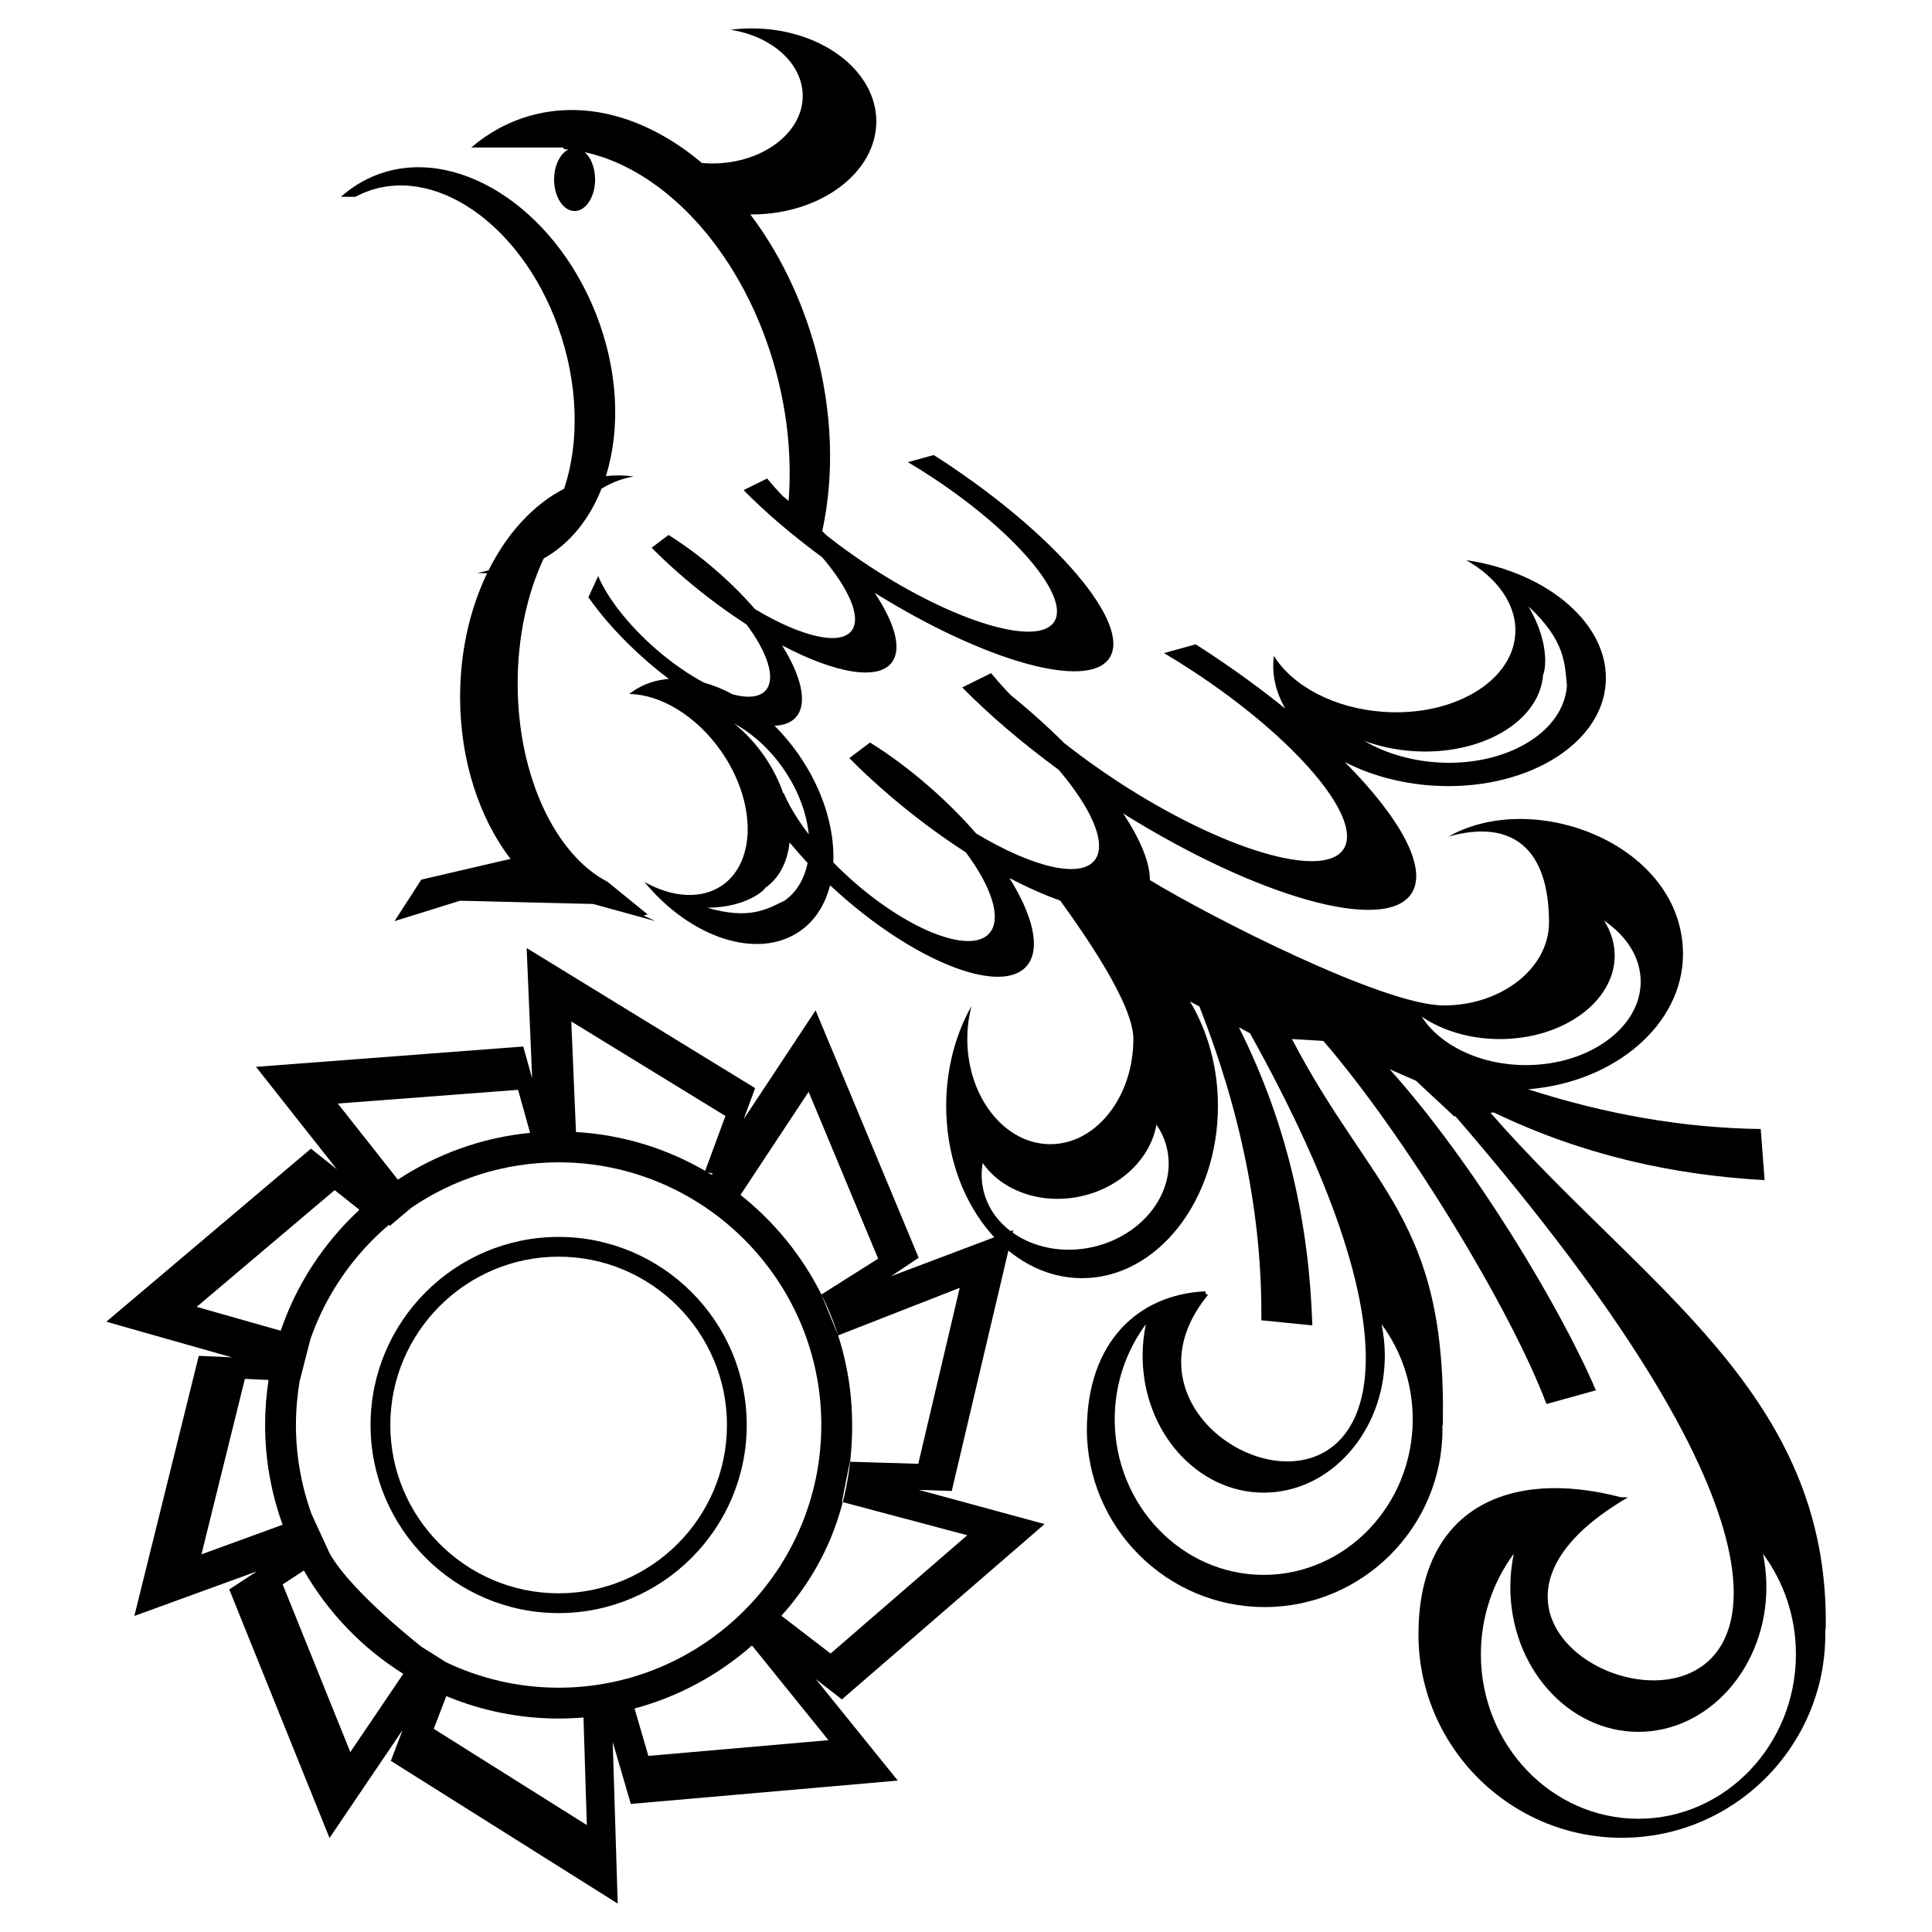 <?xml version="1.0" encoding="utf-8"?>
<!-- Generator: Adobe Illustrator 13.0.0, SVG Export Plug-In . SVG Version: 6.00 Build 14948)  -->
<!DOCTYPE svg PUBLIC "-//W3C//DTD SVG 1.0//EN" "http://www.w3.org/TR/2001/REC-SVG-20010904/DTD/svg10.dtd">
<svg version="1.0" id="Layer_1" xmlns="http://www.w3.org/2000/svg" xmlns:xlink="http://www.w3.org/1999/xlink" x="0px" y="0px"
	 width="192.756px" height="192.756px" viewBox="0 0 192.756 192.756" enable-background="new 0 0 192.756 192.756"
	 xml:space="preserve">
<g>
	<polygon fill-rule="evenodd" clip-rule="evenodd" fill="#FFFFFF" points="0,0 192.756,0 192.756,192.756 0,192.756 0,0 	"/>
	<path fill-rule="evenodd" clip-rule="evenodd" d="M75.014,2.834c6.839,0,12.417,4.17,12.417,9.281
		c0,5.111-5.579,9.279-12.417,9.279c-0.051,0-0.104,0-0.154,0c2.803,3.708,5.067,8.245,6.474,13.342
		c1.762,6.416,1.902,12.76,0.701,18.254c0.142,0.14,0.284,0.28,0.426,0.419c1.331,1.055,2.784,2.105,4.339,3.121
		c8.444,5.525,16.694,8.009,18.361,5.53c1.666-2.481-3.863-9.014-12.308-14.537c-0.76-0.496-1.516-0.968-2.269-1.413l2.573-0.712
		c0.262,0.167,0.523,0.333,0.785,0.504c11.482,7.514,19,16.392,16.735,19.767c-2.162,3.219-12.484,0.287-23.407-6.521
		c1.939,2.926,2.69,5.417,1.797,6.812c-1.288,2.022-5.682,1.25-11.042-1.573c1.894,3.031,2.546,5.682,1.472,7.067
		c-0.475,0.609-1.238,0.917-2.217,0.953c0.839,0.837,1.628,1.775,2.353,2.807c2.481,3.536,3.65,7.464,3.505,10.829
		c0.658,0.677,1.37,1.344,2.116,1.997c5.716,4.978,11.797,7.216,13.528,4.983c1.155-1.488,0.104-4.597-2.417-7.977
		c-1.635-1.053-3.304-2.234-4.973-3.531c-2.456-1.906-4.696-3.901-6.656-5.875l2.068-1.559c1.924,1.196,3.917,2.671,5.879,4.381
		c1.754,1.527,3.336,3.117,4.709,4.695c5.703,3.423,10.606,4.591,11.926,2.523c1.067-1.676-0.48-5.095-3.689-8.874
		c-3.743-2.747-7.008-5.556-9.625-8.222l2.884-1.426c0.573,0.711,1.229,1.444,1.955,2.197c1.932,1.561,3.715,3.168,5.315,4.767
		c1.635,1.291,3.421,2.582,5.326,3.829c10.368,6.785,20.499,9.834,22.544,6.787c2.049-3.045-4.742-11.063-15.11-17.845
		c-0.932-0.61-1.861-1.188-2.784-1.733l3.16-0.875c0.316,0.203,0.642,0.41,0.959,0.619c2.884,1.884,5.558,3.838,7.975,5.792
		c-0.867-1.504-1.295-3.139-1.179-4.82c0.009-0.146,0.027-0.295,0.045-0.44c1.853,2.986,5.999,5.247,10.933,5.585
		c6.916,0.482,12.821-2.987,13.152-7.72c0.202-2.909-1.752-5.636-4.893-7.419c8.208,1.216,14.321,6.479,13.917,12.294
		c-0.431,6.249-8.231,10.829-17.361,10.196c-3.228-0.224-6.195-1.07-8.672-2.345c5.581,5.617,8.323,10.629,6.632,13.147
		c-2.656,3.953-15.326,0.351-28.739-8.009c1.719,2.595,2.673,4.909,2.664,6.64c5.925,3.618,23.306,12.508,29.316,12.508
		c5.782,0,10.502-3.719,10.502-8.285c0-7.208-3.521-10.384-10.029-8.566c8.64-4.879,23.396,0.871,23.396,11.73
		c0,7.005-6.797,12.796-15.449,13.484c7.709,2.486,15.444,3.861,23.203,3.967c0.134,1.697,0.263,3.398,0.391,5.1
		c-9.048-0.51-18.063-2.453-27.023-6.754l-0.326,0.031c15.119,17.324,33.897,27.91,33.444,51.562
		c-0.014,0.004-0.032,0.01-0.046,0.014c0,0.156,0.004,0.312,0.004,0.467c0,11.176-9.116,20.293-20.296,20.293
		c-11.176,0-20.293-9.117-20.293-20.293c0-12.561,9.012-16.613,20.192-13.684c0.237,0,0.472,0.004,0.71,0.014
		c-33.072,19.248,51.457,41.465-17.216-38.025l-0.118,0.014l-3.824-3.562l-2.614-1.137c8.351,9.301,17.055,23.771,20.571,32.031
		c-1.641,0.459-3.288,0.912-4.93,1.367c-3.604-9.58-14.11-26.777-22.263-36.23l-3.128-0.184c7.91,15.172,15.444,17.854,15.051,38.51
		c-0.015,0-0.028,0.004-0.041,0.008c0.004,0.139,0.004,0.271,0.004,0.408c0,9.773-7.966,17.744-17.738,17.744
		c-9.771,0-17.739-7.971-17.739-17.744c0.045-8.689,5.083-13.412,11.755-13.756c0.184,0-0.055,0.33,0.349,0.334
		c-14.847,17.994,38.049,34.779,4.169-26.086l-1.105-0.588c4.967,9.914,7.003,19.828,7.328,29.736
		c-1.697-0.168-3.394-0.34-5.09-0.508c0.105-10.438-2.078-20.875-6.178-31.309l-0.944-0.5c1.747,2.893,2.793,6.508,2.793,10.424
		c0,9.465-6.09,17.184-13.559,17.184c-7.468,0-13.554-7.719-13.554-17.184c0-3.713,0.938-7.156,2.527-9.971
		c-0.271,1.033-0.42,2.139-0.42,3.285c0,5.787,3.721,10.502,8.283,10.502c4.565,0,8.286-4.715,8.286-10.502
		c0-3.49-4.884-10.453-7.297-13.803c-1.566-0.552-3.272-1.306-5.068-2.253c2.323,3.723,3.126,6.975,1.808,8.676
		c-2.359,3.04-10.623-0.002-18.397-6.773c-0.448-0.387-0.883-0.782-1.308-1.179c-0.479,1.904-1.467,3.501-2.978,4.562
		c-4.187,2.937-10.915,0.726-15.544-4.894c2.761,1.555,5.697,1.786,7.792,0.319c3.408-2.391,3.338-8.404-0.153-13.384
		c-2.493-3.552-6.069-5.645-9.153-5.687c0.101-0.08,0.203-0.156,0.311-0.231c1.073-0.751,2.313-1.169,3.644-1.272
		c-0.739-0.558-1.484-1.155-2.219-1.8c-2.374-2.066-4.361-4.271-5.818-6.356l0.015-0.006l0.967-2.103
		c0.908,2.16,2.972,4.852,5.757,7.278c1.624,1.412,3.281,2.552,4.815,3.364c0.951,0.264,1.915,0.657,2.864,1.169
		c1.544,0.408,2.751,0.284,3.34-0.478c0.94-1.212,0.083-3.744-1.97-6.496c-1.332-0.858-2.689-1.818-4.051-2.875
		c-2-1.553-3.824-3.176-5.42-4.786l1.686-1.27c1.563,0.975,3.189,2.175,4.788,3.568c1.428,1.244,2.719,2.537,3.835,3.826
		c4.643,2.786,8.64,3.737,9.713,2.055c0.868-1.366-0.393-4.15-3.007-7.227c-3.047-2.241-5.707-4.524-7.839-6.698l2.35-1.16
		c0.469,0.578,1,1.177,1.591,1.786c0.186,0.149,0.365,0.296,0.548,0.447c0.316-4.061-0.062-8.449-1.25-12.872
		C74.3,25.465,66.502,16.954,58.341,15.182c0.616,0.543,1.032,1.566,1.032,2.729c0,1.73-0.919,3.143-2.045,3.143
		c-1.125,0-2.045-1.413-2.045-3.143c0-1.395,0.597-2.585,1.417-2.992c-0.14-0.015-0.282-0.028-0.422-0.038l-0.092-0.163H47.01
		c1.747-1.488,3.749-2.586,5.975-3.198c3.157-0.869,6.438-0.672,9.614,0.415c0-0.025,0-0.05,0-0.076
		c0.017,0.032,0.032,0.064,0.049,0.096c2.565,0.885,5.065,2.353,7.38,4.306c0.344,0.028,0.693,0.046,1.046,0.046
		c4.963,0,9.013-3.027,9.013-6.736c0-3.248-3.1-5.971-7.204-6.599C73.576,2.882,74.287,2.834,75.014,2.834L75.014,2.834z
		 M160.037,91.85c2.247,1.52,3.655,3.691,3.655,6.088c0,4.588-5.146,8.328-11.455,8.328c-4.595,0-8.575-1.986-10.396-4.836
		c2.049,1.387,4.786,2.238,7.799,2.238c6.312,0,11.457-3.74,11.457-8.327C161.098,94.096,160.716,92.912,160.037,91.85
		L160.037,91.85z M175.891,155.021c2.06,2.779,3.288,6.256,3.288,10.025c0,9.043-7.062,16.412-15.716,16.412
		c-8.658,0-15.716-7.369-15.716-16.412c0-3.77,1.23-7.246,3.283-10.025c-0.224,1.068-0.343,2.188-0.343,3.328
		c0,7.953,5.741,14.438,12.775,14.438s12.771-6.484,12.771-14.438C176.234,157.209,176.115,156.09,175.891,155.021L175.891,155.021z
		 M137.838,132.121c1.949,2.623,3.109,5.916,3.109,9.482c0,8.549-6.678,15.523-14.868,15.523c-8.185,0-14.864-6.975-14.864-15.523
		c0-3.566,1.163-6.859,3.109-9.482c-0.213,1.008-0.325,2.062-0.325,3.145c0,7.527,5.427,13.656,12.08,13.656
		c6.659,0,12.084-6.129,12.084-13.656C138.163,134.184,138.049,133.129,137.838,132.121L137.838,132.121z M115.377,112.209
		c0.499,0.725,0.866,1.537,1.064,2.426c0.943,4.275-2.406,8.672-7.457,9.791c-5.049,1.115-9.94-1.467-10.884-5.742
		c-0.198-0.889-0.207-1.783-0.053-2.65c1.914,2.762,5.814,4.201,9.817,3.316C111.867,118.463,114.799,115.52,115.377,112.209
		L115.377,112.209z M37.483,17.488c7.874-3.109,17.745,3.096,21.973,13.808c2.24,5.677,2.458,11.511,0.998,16.202
		c0.398-0.041,0.8-0.062,1.206-0.062c0.525,0,1.045,0.034,1.556,0.108c-1.113,0.184-2.189,0.596-3.202,1.21
		c-1.2,3.039-3.16,5.499-5.771,6.969c-1.63,3.479-2.596,7.803-2.596,12.478c0,9.231,3.772,17.085,8.959,19.771l4.019,3.266
		c-0.138,0.036-0.28,0.07-0.417,0.103l1.192,0.561l-6.215-1.712l-13.281-0.326l-6.542,2.038l2.669-4.14l8.899-2.071
		c-3.088-4.04-5.026-9.788-5.026-16.156c0-4.565,0.995-8.818,2.698-12.347c-0.323,0.002-0.646-0.009-0.972-0.034
		c0.376-0.062,0.748-0.149,1.117-0.257c1.843-3.694,4.471-6.562,7.536-8.134c1.541-4.616,1.444-10.524-0.648-16.271
		C51.899,22.237,43.176,16.293,36.222,19.27c-0.259,0.112-0.513,0.234-0.758,0.364h-1.444
		C35.037,18.726,36.195,17.998,37.483,17.488L37.483,17.488z M136.118,73.916c1.981,1.17,4.471,1.954,7.2,2.144
		c6.846,0.476,12.688-2.957,13.014-7.643c-0.216-2.164-0.128-4.479-3.843-7.923c2.371,4.028,1.56,6.785,1.467,6.801
		c-0.32,4.684-6.167,8.117-13.014,7.642C139.213,74.819,137.585,74.46,136.118,73.916L136.118,73.916z M73.236,72.185
		c1.778,0.959,3.495,2.474,4.873,4.439c1.502,2.14,2.364,4.471,2.582,6.62c-1.119-1.456-1.974-2.869-2.506-4.134l-0.032,0.066
		c-0.44-1.291-1.093-2.594-1.96-3.828C75.318,74.104,74.309,73.04,73.236,72.185L73.236,72.185z M80.575,86.094
		c-0.318,1.583-1.089,2.915-2.313,3.773c-1.724,0.817-3.425,1.936-7.695,0.7c4.1-0.041,5.804-1.898,5.776-1.976
		c1.419-0.993,2.227-2.621,2.431-4.54C79.335,84.729,79.938,85.412,80.575,86.094L80.575,86.094z"/>
	<path fill-rule="evenodd" clip-rule="evenodd" d="M38.893,122.307l-0.089-0.109c-3.542,3.008-6.277,6.938-7.833,11.408l-1.08,4.215
		c-0.238,1.416-0.365,2.871-0.365,4.352c0,3.123,0.556,6.119,1.564,8.898l1.81,3.934c2.18,3.857,9.162,9.299,9.162,9.299
		l2.451,1.543c3.402,1.621,7.211,2.535,11.221,2.535c14.434,0,26.208-11.773,26.208-26.209s-11.774-26.207-26.208-26.207
		c-5.434,0-10.492,1.67-14.683,4.521L38.893,122.307L38.893,122.307z M82.868,164.973l13.639-11.803l-12.512-3.326l0.793-4.006
		l6.828,0.205l4.136-17.555l-12.134,4.746l-1.667-4.082l5.662-3.576l-6.936-16.646l-6.798,10.287
		c6.778,5.375,11.141,13.67,11.141,22.955c0,7.494-2.404,13.848-7.06,19.033L82.868,164.973L82.868,164.973z M81.392,167.523
		l8.181,10.127l-26.639,2.328l-1.803-6.182l0.498,16.125l-22.635-14.24l1.179-3.086l-7.298,10.781l-10.002-24.799l2.763-1.807
		l-12.233,4.457l6.43-25.955l3.296,0.15l-12.523-3.555l20.418-17.266l2.582,2.055l-8.065-10.217l26.663-2.029l0.889,3.182
		l-0.55-13.005l22.796,13.976l-1.144,3.096l7.177-10.857l10.281,24.684l-2.743,1.84l12.179-4.596l-6.135,26.029l-3.3-0.119
		l12.565,3.416l-20.224,17.496L81.392,167.523L81.392,167.523z M63.31,170.457l1.378,4.729l17.967-1.568l-7.628-9.447
		C71.697,167.096,67.706,169.279,63.31,170.457L63.31,170.457z M71.019,117.217l0.083-0.129l-0.518-0.137
		C70.73,117.039,70.875,117.125,71.019,117.217L71.019,117.217z M70.354,116.818l2.022-5.475l-15.379-9.432l0.468,11.031
		C62.136,113.213,66.518,114.594,70.354,116.818L70.354,116.818z M35.86,120.701l-2.468-1.961l-13.771,11.646l8.385,2.381
		C29.593,128.113,32.324,123.98,35.86,120.701L35.86,120.701z M26.796,137.68l-2.363-0.111l-4.334,17.508l8.099-2.953
		c-1.128-3.109-1.748-6.461-1.748-9.951C26.45,140.645,26.569,139.141,26.796,137.68L26.796,137.68z M30.32,156.691l-2.117,1.385
		l6.748,16.729L40.235,167C36.144,164.438,32.73,160.887,30.32,156.691L30.32,156.691z M44.527,169.219l-1.25,3.266l15.271,9.604
		l-0.333-10.736c-0.819,0.068-1.644,0.105-2.481,0.105C51.771,171.457,47.982,170.66,44.527,169.219L44.527,169.219z
		 M55.734,123.408c10.337,0,18.768,8.428,18.768,18.764c0,10.338-8.431,18.766-18.768,18.766c-10.336,0-18.764-8.428-18.764-18.766
		C36.97,131.836,45.398,123.408,55.734,123.408L55.734,123.408z M55.734,125.379c9.25,0,16.796,7.545,16.796,16.793
		c0,9.25-7.546,16.793-16.796,16.793c-9.249,0-16.793-7.543-16.793-16.793C38.941,132.924,46.485,125.379,55.734,125.379
		L55.734,125.379z M52.887,113.025l-1.2-4.293L33.702,110.1l5.994,7.594C43.56,115.154,48.054,113.498,52.887,113.025
		L52.887,113.025z"/>
</g>
</svg>
